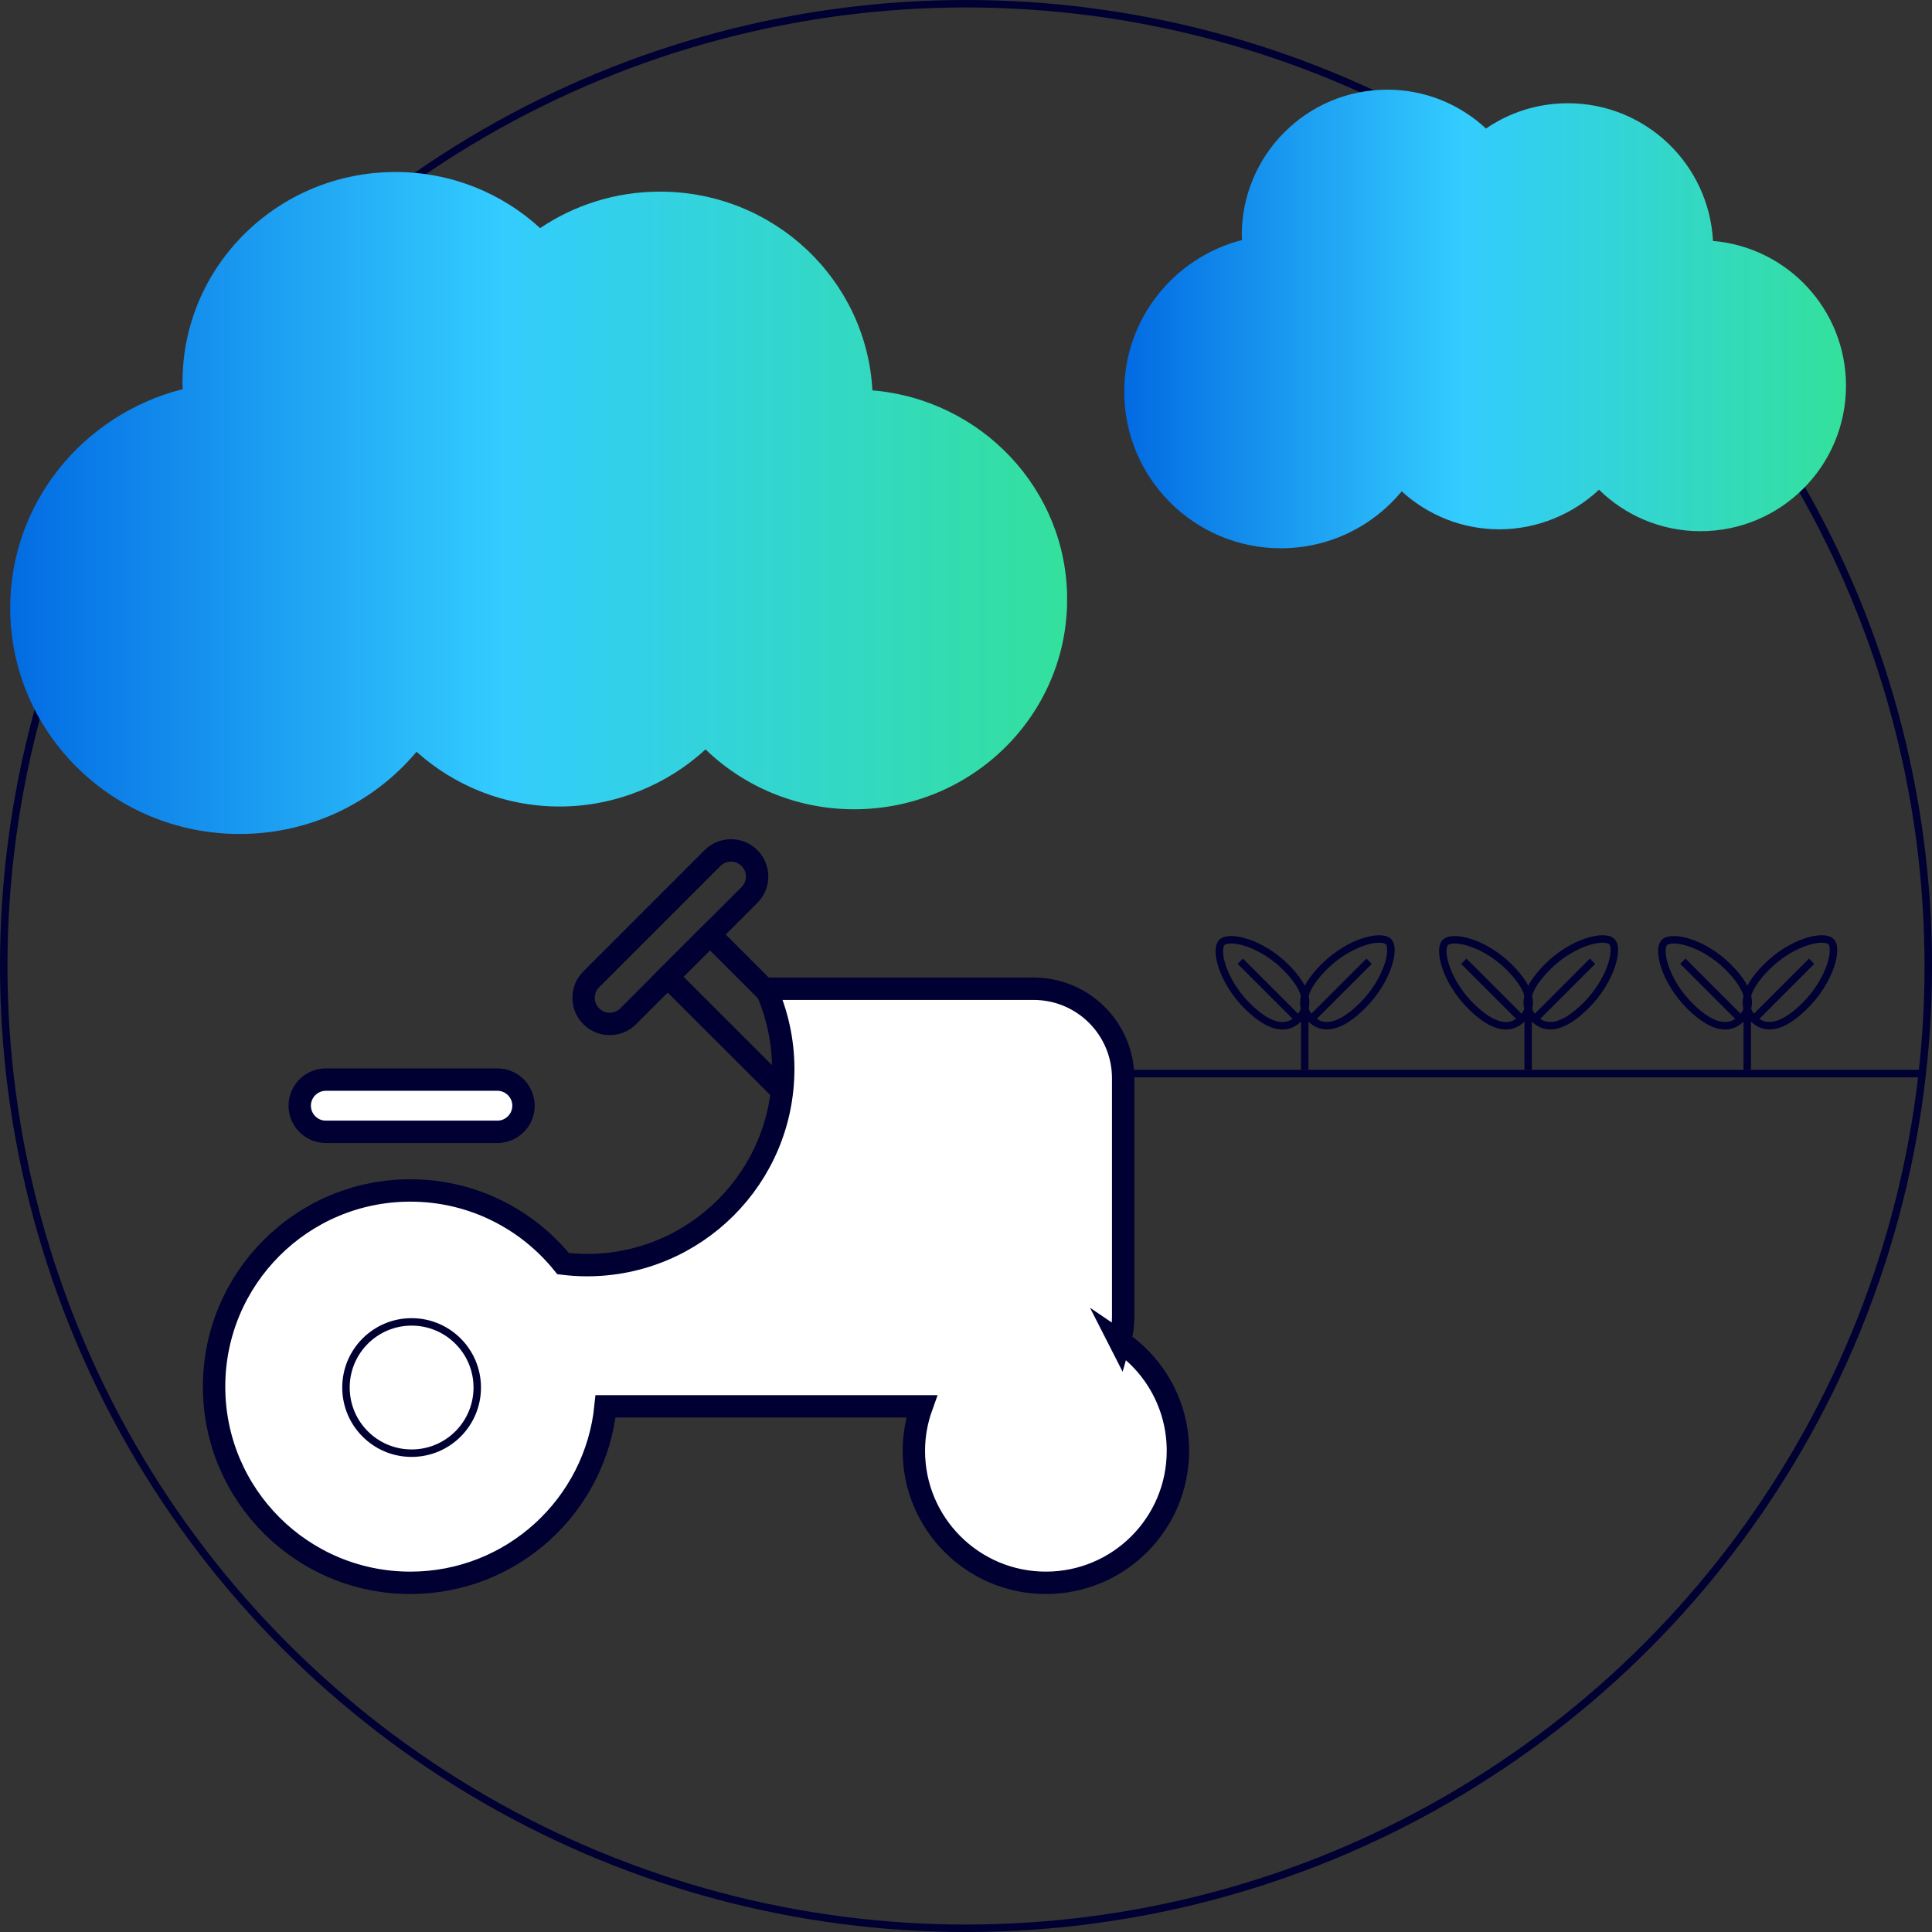 <?xml version="1.0" encoding="UTF-8"?>
<svg id="Ebene_1" data-name="Ebene 1" xmlns="http://www.w3.org/2000/svg" xmlns:xlink="http://www.w3.org/1999/xlink" viewBox="0 0 259 259">
  <rect x="0" y="0" width="259" height="259" fill="#333333" stroke="none"/>
  <defs>
    <style>
      .cls-1, .cls-2, .cls-3, .cls-4 {
        fill: none;
      }

      .cls-5 {
        clip-path: url(#clippath);
      }

      .cls-6 {
        fill: #fff;
      }

      .cls-7 {
        clip-path: url(#clippath-1);
      }

      .cls-2 {
        stroke-miterlimit: 10;
      }

      .cls-2, .cls-3, .cls-4 {
        stroke: #003;
      }

      .cls-8 {
        fill: url(#Unbenannter_Verlauf_2-2);
      }

      .cls-3 {
        stroke-width: 3px;
      }

      .cls-9 {
        fill: url(#Unbenannter_Verlauf_2);
      }
    </style>
    <clipPath id="clippath">
      <path class="cls-1" d="m166.47,31.5c0,.23.03.45.03.68-9.07,2.32-15.79,10.53-15.79,20.32,0,11.6,9.4,21,21,21,6.52,0,12.35-2.97,16.2-7.63,3.46,3.15,8.05,5.09,13.1,5.09s9.86-2.03,13.35-5.31c3.51,3.44,8.31,5.56,13.61,5.56,10.77,0,19.5-8.73,19.5-19.5,0-10.21-7.85-18.57-17.83-19.41-.54-10.28-9.03-18.46-19.45-18.46-4.07,0-7.85,1.25-10.98,3.39-3.48-3.23-8.12-5.21-13.24-5.21-10.77,0-19.5,8.73-19.5,19.5"/>
    </clipPath>
    <linearGradient id="Unbenannter_Verlauf_2" data-name="Unbenannter Verlauf 2" x1="-.05" y1="260.52" x2=".95" y2="260.52" gradientTransform="translate(153.74 26032.12) scale(99.76 -99.76)" gradientUnits="userSpaceOnUse">
      <stop offset="0" stop-color="#0066e1"/>
      <stop offset=".47" stop-color="#3cf"/>
      <stop offset="1" stop-color="#33e199"/>
    </linearGradient>
    <clipPath id="clippath-1">
      <path class="cls-1" d="m24.45,51.19c0,.33.04.65.05.98-13.29,3.35-23.13,15.19-23.13,29.33,0,16.74,13.77,30.3,30.75,30.3,9.55,0,18.08-4.29,23.72-11.02,5.07,4.55,11.79,7.34,19.19,7.34s14.43-2.92,19.55-7.66c5.14,4.96,12.16,8.03,19.93,8.03,15.77,0,28.55-12.6,28.55-28.14,0-14.73-11.49-26.79-26.11-28.02-.79-14.84-13.22-26.64-28.47-26.64-5.96,0-11.49,1.81-16.07,4.89-5.09-4.66-11.89-7.52-19.39-7.52-15.77,0-28.55,12.6-28.55,28.14"/>
    </clipPath>
    <linearGradient id="Unbenannter_Verlauf_2-2" data-name="Unbenannter Verlauf 2" x1="-.05" y1="260.51" x2=".95" y2="260.51" gradientTransform="translate(5.83 38119.26) scale(146.07 -146.07)" xlink:href="#Unbenannter_Verlauf_2"/>
  </defs>
  <g>
    <circle class="cls-4" cx="129.5" cy="129.5" r="129"/>
    <path class="cls-6" d="m150.11,179.83c.3-1.04.46-2.14.46-3.28v-32c0-6.63-5.37-12-12-12h-35.88c1.47,3.29,2.31,6.92,2.31,10.75,0,14.53-11.78,26.3-26.31,26.3-1.08,0-2.15-.07-3.2-.2-4.82-5.98-12.2-9.81-20.48-9.81-14.53,0-26.31,11.78-26.31,26.3s11.78,26.3,26.31,26.3c13.63,0,24.84-10.37,26.17-23.66h42.38c-.67,1.86-1.05,3.86-1.05,5.96,0,9.78,7.92,17.7,17.7,17.7s17.7-7.92,17.7-17.7c0-6.11-3.1-11.5-7.81-14.68"/>
    <path class="cls-3" d="m150.11,179.83c.3-1.04.46-2.14.46-3.28v-32c0-6.63-5.37-12-12-12h-35.88c1.47,3.29,2.31,6.92,2.31,10.75,0,14.53-11.78,26.3-26.31,26.3-1.08,0-2.15-.07-3.2-.2-4.82-5.98-12.2-9.81-20.48-9.81-14.53,0-26.31,11.78-26.31,26.3s11.78,26.3,26.31,26.3c13.63,0,24.84-10.37,26.17-23.66h42.38c-.67,1.86-1.05,3.86-1.05,5.96,0,9.78,7.92,17.7,17.7,17.7s17.7-7.92,17.7-17.7c0-6.11-3.1-11.5-7.81-14.68Z"/>
    <path class="cls-3" d="m79.26,131.29c-1.37,1.37-1.37,3.58,0,4.95s3.58,1.37,4.95,0l16.26-16.26c1.37-1.37,1.37-3.58,0-4.95-1.37-1.37-3.58-1.37-4.95,0l-16.26,16.26Z"/>
  </g>
  <polyline class="cls-3" points="102.95 133.06 95.17 125.28 89.51 130.94 105.13 146.55"/>
  <g>
    <path class="cls-6" d="m43.68,144.73c-1.93,0-3.5,1.57-3.5,3.5s1.57,3.5,3.5,3.5h23c1.93,0,3.5-1.57,3.5-3.5s-1.57-3.5-3.5-3.5h-23Z"/>
    <path class="cls-3" d="m43.68,144.73c-1.93,0-3.5,1.57-3.5,3.5s1.57,3.5,3.5,3.5h23c1.93,0,3.5-1.57,3.5-3.5s-1.57-3.5-3.5-3.5h-23Z"/>
    <circle class="cls-2" cx="55.18" cy="186.01" r="8.8"/>
  </g>
  <g class="cls-5">
    <rect class="cls-9" x="150.71" y="12" width="96.76" height="61.5"/>
  </g>
  <g class="cls-7">
    <rect class="cls-8" x="1.37" y="23.05" width="141.68" height="88.74"/>
  </g>
  <g>
    <line class="cls-4" x1="149.71" y1="143.92" x2="257.5" y2="143.92"/>
    <path class="cls-4" d="m175.73,136.57c1.43,1.43,3.65,1.51,6.96-1.8,3.31-3.31,4.45-7.66,3.4-8.57-1.05-.92-5.26.09-8.57,3.4-3.31,3.31-3.22,5.54-1.79,6.97Z"/>
  </g>
  <line class="cls-4" x1="174.91" y1="135.11" x2="174.91" y2="143.42"/>
  <line class="cls-4" x1="175.76" y1="136.64" x2="183.54" y2="128.86"/>
  <line class="cls-4" x1="166.27" y1="128.86" x2="174.05" y2="136.64"/>
  <g>
    <path class="cls-4" d="m174.08,136.57c-1.43,1.43-3.64,1.52-6.91-1.75-3.27-3.27-4.38-7.59-3.33-8.51,1.05-.92,5.24.07,8.51,3.33,3.27,3.27,3.17,5.5,1.74,6.92Z"/>
    <path class="cls-4" d="m205.68,136.57c1.43,1.43,3.65,1.51,6.96-1.8,3.31-3.31,4.45-7.66,3.4-8.57-1.05-.92-5.26.09-8.57,3.4-3.31,3.31-3.22,5.54-1.79,6.97Z"/>
  </g>
  <line class="cls-4" x1="204.86" y1="135.11" x2="204.86" y2="143.42"/>
  <line class="cls-4" x1="205.72" y1="136.64" x2="213.49" y2="128.86"/>
  <line class="cls-4" x1="196.23" y1="128.86" x2="204.01" y2="136.64"/>
  <g>
    <path class="cls-4" d="m204.04,136.57c-1.43,1.43-3.64,1.52-6.91-1.75-3.27-3.27-4.38-7.59-3.33-8.51,1.05-.92,5.24.07,8.51,3.33,3.27,3.27,3.17,5.5,1.74,6.92Z"/>
    <path class="cls-4" d="m235.06,136.57c1.43,1.43,3.65,1.51,6.96-1.8,3.31-3.31,4.45-7.66,3.4-8.57-1.05-.92-5.26.09-8.57,3.4-3.31,3.31-3.22,5.54-1.79,6.97Z"/>
  </g>
  <line class="cls-4" x1="234.23" y1="135.11" x2="234.23" y2="143.42"/>
  <line class="cls-4" x1="235.09" y1="136.64" x2="242.86" y2="128.86"/>
  <line class="cls-4" x1="225.6" y1="128.86" x2="233.38" y2="136.64"/>
  <path class="cls-4" d="m233.41,136.57c-1.43,1.43-3.64,1.52-6.91-1.75-3.27-3.27-4.38-7.59-3.33-8.51,1.05-.92,5.24.07,8.51,3.33,3.27,3.27,3.17,5.5,1.74,6.92Z"/>
</svg>